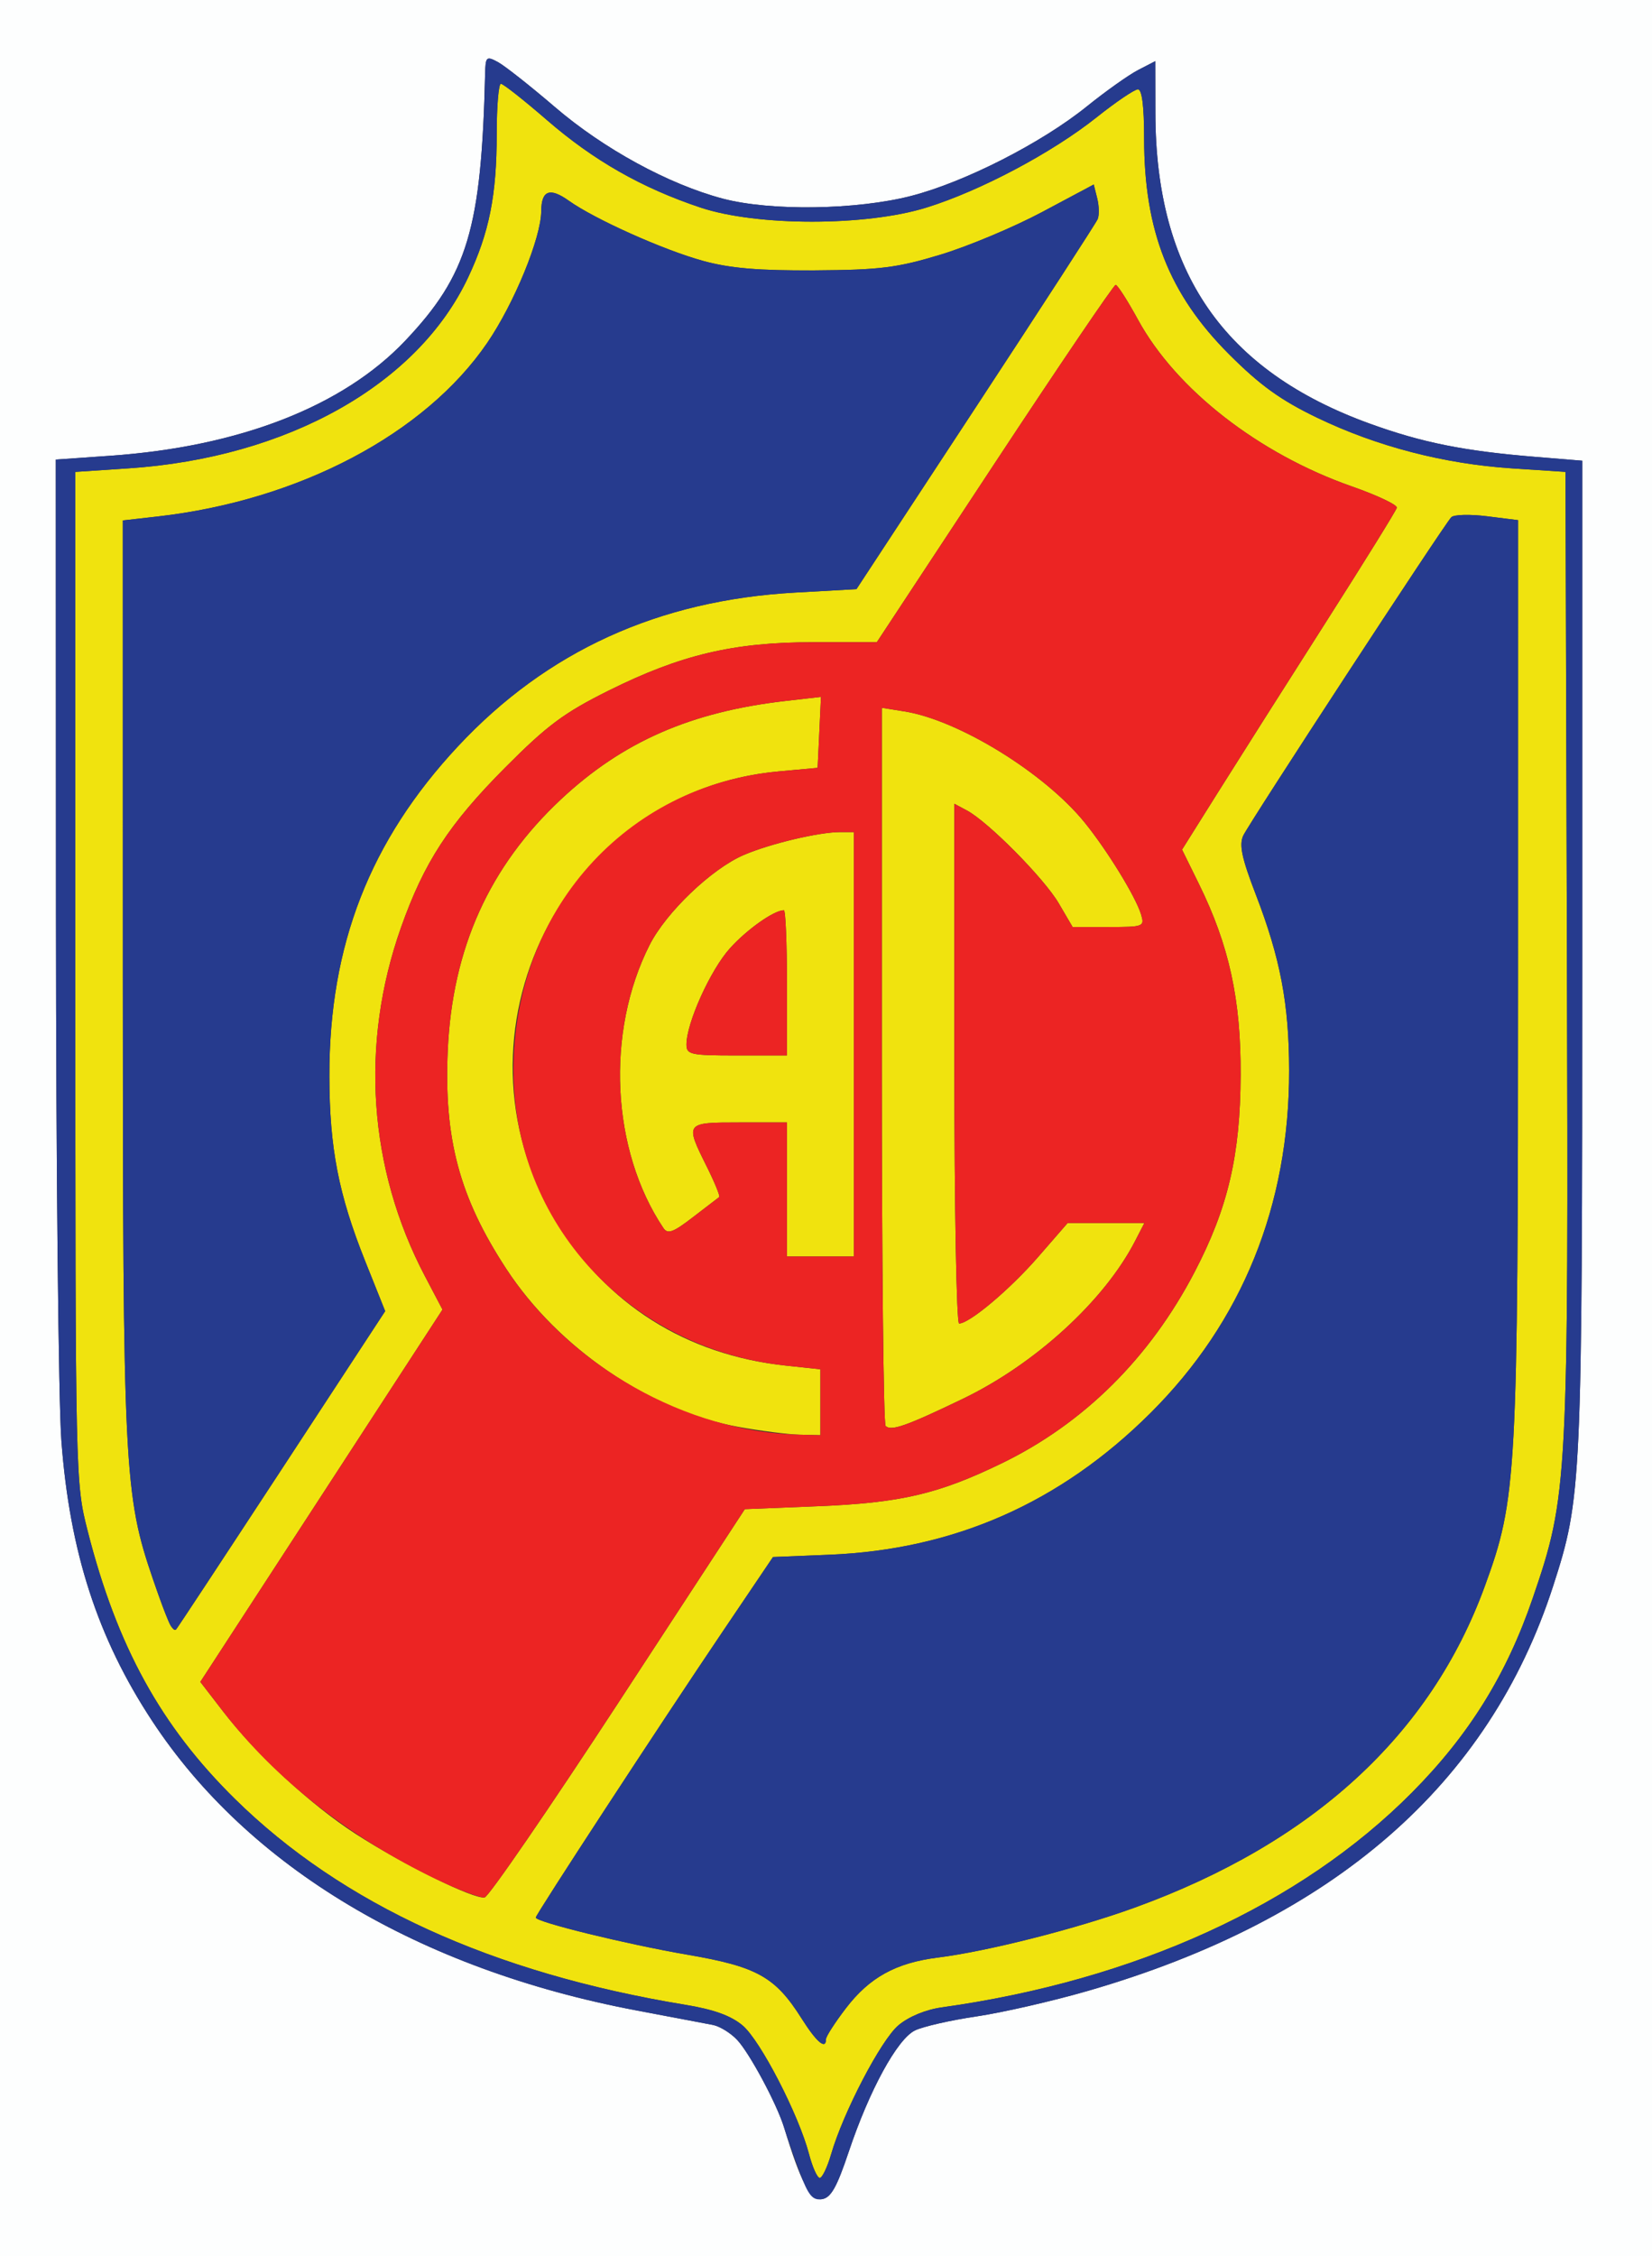<?xml version="1.0" encoding="UTF-8" standalone="no"?>
<!-- Created with Inkscape (http://www.inkscape.org/) -->

<svg
   version="1.1"
   id="svg1"
   width="394.667"
   height="538.667"
   viewBox="0 0 394.667 538.667"
   sodipodi:docname="Colegiales_arg_logo.png"
   xmlns:inkscape="http://www.inkscape.org/namespaces/inkscape"
   xmlns:sodipodi="http://sodipodi.sourceforge.net/DTD/sodipodi-0.dtd"
   xmlns="http://www.w3.org/2000/svg"
   xmlns:svg="http://www.w3.org/2000/svg">
  <rect x="0" y="0" width="394.667" height="538.667" fill="#333333" stroke="none"/>
  <defs
     id="defs1" />
  <sodipodi:namedview
     id="namedview1"
     pagecolor="#ffffff"
     bordercolor="#000000"
     borderopacity="0.25"
     inkscape:showpageshadow="2"
     inkscape:pageopacity="0.0"
     inkscape:pagecheckerboard="0"
     inkscape:deskcolor="#d1d1d1"
     showgrid="false">
    <inkscape:page
       x="0"
       y="0"
       width="394.667"
       height="538.667"
       id="page2"
       margin="0"
       bleed="0" />
  </sodipodi:namedview>
  <g
     inkscape:groupmode="layer"
     inkscape:label="Image"
     id="g1"
     transform="translate(186.936,-1.747)">
    <g
       id="g2"
       transform="translate(-186.936,1.747)">
      <path
         style="fill:#fdfefe"
         d="M 0,269.333 V 0 H 197.333 394.667 V 269.333 538.667 H 197.333 0 Z m 202.771,244.402 c 4.927,-14.691 11.561,-26.846 15.794,-28.937 1.889,-0.933 8.513,-2.445 14.719,-3.36 6.206,-0.915 18.206,-3.665 26.667,-6.112 58.655,-16.961 95.798,-49.275 111.105,-96.661 6.814,-21.095 6.945,-23.923 6.945,-150.667 V 110 l -11.333,-0.93 c -16.924,-1.389 -26.914,-3.394 -39.381,-7.905 -34.91,-12.632 -51.192,-36.198 -51.263,-74.199 l -0.023,-12.368 -4.1,2.12 c -2.255,1.166 -7.779,5.085 -12.276,8.708 -10.828,8.726 -29.106,18.031 -41.926,21.346 -13.016,3.365 -33.653,3.664 -45.032,0.652 -12.92,-3.42 -28.458,-11.891 -40.077,-21.849 -5.909,-5.064 -12.059,-9.911 -13.667,-10.772 -2.727,-1.459 -2.93,-1.27 -3.028,2.816 -0.885,36.99 -4.183,48.007 -19.073,63.721 -14.853,15.674 -39.598,25.32 -70.489,27.478 l -13,0.908 0.039,108.803 c 0.021,59.842 0.602,116.303 1.291,125.47 1.997,26.568 8.633,47.047 21.667,66.864 22.974,34.928 63.763,59.308 115.672,69.138 8.432,1.597 16.664,3.157 18.294,3.467 1.63,0.31 4.234,1.906 5.787,3.547 2.995,3.165 9.556,15.406 11.247,20.984 3.935,12.979 6.31,17.478 9.014,17.076 2.161,-0.321 3.558,-2.786 6.427,-11.341 z"
         id="path5" />
      <path
         style="fill:#f0e30e"
         d="m 193.287,514.333 c -2.46,-9.405 -11.629,-27.156 -15.87,-30.725 -2.79,-2.348 -6.889,-3.828 -13.699,-4.946 C 117.667,471.098 81.716,454.678 56.147,429.532 38.443,412.122 27.975,393.103 20.962,365.61 18.009,354.036 18,353.631 18,233.333 V 112.667 l 12.667,-0.841 C 68.651,109.305 99.774,91.833 111.825,66.264 c 5.066,-10.75 6.842,-19.659 6.842,-34.33 0,-6.564 0.45,-11.932 1,-11.929 0.55,0.003 5.5,3.903 11,8.666 11.129,9.638 22.666,16.208 36.667,20.88 13.477,4.497 39.537,4.501 54,0.008 12.879,-4.001 30.017,-13.086 40.654,-21.55 4.615,-3.672 9.056,-6.677 9.868,-6.677 0.969,0 1.478,4.033 1.478,11.72 0,22.061 5.981,37.234 20.324,51.562 7.428,7.42 12.308,10.932 21.009,15.119 14.266,6.865 30.354,11.039 46.649,12.104 l 12.684,0.829 0.341,114.476 c 0.379,127.215 0.238,129.882 -8.165,154.425 -6.253,18.263 -15.211,32.677 -28.842,46.41 -26.622,26.819 -66.113,44.856 -112.327,51.302 -3.844,0.536 -7.912,2.216 -10.366,4.281 -4.155,3.496 -13.16,20.729 -16.081,30.773 -0.906,3.117 -2.13,5.667 -2.719,5.667 -0.589,0 -1.738,-2.55 -2.553,-5.667 z m 4.046,-27.475 c 0,-0.628 2.13,-3.931 4.733,-7.34 5.627,-7.369 11.964,-10.871 21.934,-12.121 11.909,-1.493 33.054,-6.852 47.063,-11.928 42.532,-15.412 70.714,-41.268 83.669,-76.763 7.653,-20.969 7.919,-25.858 7.928,-145.61 l 0.008,-108.904 -7.434,-0.929 c -4.089,-0.511 -7.922,-0.404 -8.519,0.237 -1.942,2.087 -48.358,73.082 -49.706,76.027 -1.01,2.206 -0.329,5.401 2.974,13.967 5.901,15.302 7.968,26.174 7.995,42.055 0.055,32.217 -11.209,60.028 -33.153,81.856 -21.536,21.422 -46.878,32.592 -76.696,33.805 l -13.46,0.548 -12.015,17.788 C 157.718,411.655 128,457.104 128,457.833 c 0,1.061 21.773,6.392 36.239,8.874 16.65,2.857 20.978,5.275 27.274,15.241 3.576,5.66 5.82,7.554 5.82,4.91 z m -49.58,-80.361 30.188,-46.17 17.363,-0.699 c 19.849,-0.799 28.874,-2.902 44.029,-10.257 19.583,-9.505 35.361,-25.146 46.055,-45.655 7.991,-15.325 10.922,-27.859 11.005,-47.049 0.077,-18.018 -2.737,-30.913 -9.947,-45.571 l -4.052,-8.238 8.698,-13.856 c 4.784,-7.621 16.26,-25.709 25.503,-40.197 9.243,-14.488 16.94,-26.896 17.105,-27.573 0.165,-0.678 -4.648,-2.962 -10.695,-5.077 -22.288,-7.793 -42.023,-23.159 -51.124,-39.805 -2.501,-4.575 -4.908,-8.325 -5.348,-8.333 -0.44,-0.009 -13.459,19.184 -28.931,42.651 l -28.13,42.667 h -15.189 c -19.043,0 -31.679,2.992 -48.949,11.59 -10.604,5.279 -14.621,8.27 -24.667,18.367 -13.421,13.489 -19.364,22.614 -24.879,38.201 -9.824,27.76 -7.778,57.503 5.719,83.179 l 4.207,8.004 -28.929,44.446 -28.929,44.446 5.402,7.002 c 7.994,10.361 20.953,22.328 31.733,29.301 11.289,7.303 28.276,15.664 30.792,15.157 0.98,-0.198 15.367,-21.136 31.971,-46.529 z m 28.621,-65.817 c -21.036,-3.815 -43.036,-18.794 -55.433,-37.743 -11.188,-17.101 -14.913,-31.016 -13.968,-52.176 1.086,-24.315 9.922,-43.896 27.031,-59.901 14.73,-13.779 31.044,-20.918 53.73,-23.512 l 8.401,-0.96 -0.401,8.472 -0.401,8.472 L 186,184.185 c -51.364,4.688 -80.102,62.462 -53.298,107.148 12.005,20.014 31.281,32.186 54.965,34.708 l 8.333,0.887 v 7.869 7.869 L 191,342.546 c -2.75,-0.066 -9.332,-0.906 -14.626,-1.866 z m 35.196,-0.221 c -0.497,-0.497 -0.904,-39.28 -0.904,-86.185 v -85.282 l 5.432,0.869 c 12.94,2.069 33.427,14.691 43.009,26.497 5.421,6.679 12.226,17.757 13.499,21.975 0.874,2.895 0.605,3 -7.724,3 h -8.63 l -3.322,-5.667 c -3.492,-5.956 -16.821,-19.422 -21.932,-22.156 l -3,-1.605 v 62.047 c 0,34.126 0.51,62.047 1.133,62.047 2.468,0 12.115,-8.113 18.839,-15.843 l 7.094,-8.157 h 9.168 9.168 l -2.235,4.333 c -7.332,14.216 -23.865,29.341 -41.167,37.661 -13.523,6.503 -17.127,7.767 -18.43,6.465 z M 188,284 v -16 h -11.333 c -13.012,0 -13.044,0.043 -7.846,10.474 1.918,3.848 3.268,7.151 3,7.338 -0.268,0.187 -3.093,2.351 -6.278,4.809 -4.714,3.637 -6.026,4.119 -7.052,2.591 -12.473,-18.577 -13.85,-46.775 -3.301,-67.593 3.953,-7.802 14.85,-18.205 22.504,-21.486 6.303,-2.702 17.951,-5.465 23.039,-5.465 h 3.268 v 50.667 50.667 h -8 H 188 Z m 0,-49.333 c 0,-9.533 -0.33,-17.333 -0.733,-17.333 -2.338,0 -8.775,4.536 -12.873,9.073 C 169.737,231.561 164,244.243 164,249.383 c 0,2.406 0.965,2.617 12,2.617 h 12 z M 67.297,350.794 92.021,313.05 87.272,301.179 c -6.401,-16 -8.554,-27.096 -8.582,-44.235 -0.05,-31.283 9.678,-56.218 30.726,-78.756 21.226,-22.729 47.9,-34.883 80.556,-36.705 l 14.638,-0.817 28.451,-43.333 c 15.648,-23.833 28.776,-44.085 29.173,-45.003 0.397,-0.918 0.349,-3.156 -0.107,-4.973 l -0.829,-3.303 -12.315,6.563 c -6.773,3.61 -17.715,8.196 -24.315,10.192 -10.371,3.136 -14.443,3.644 -30,3.743 C 181.272,64.637 174.449,64.061 168,62.298 c -9.415,-2.573 -25.894,-9.949 -32.097,-14.366 -4.558,-3.245 -6.559,-2.493 -6.598,2.481 -0.05,6.402 -6.451,22.003 -12.9,31.441 -14.877,21.773 -44.983,37.626 -78.738,41.462 l -8.333,0.947 0.008,108.869 c 0.009,117.651 0.317,123.826 7.186,143.866 3.447,10.057 4.738,12.849 5.56,12.027 0.267,-0.267 11.612,-17.471 25.21,-38.231 z"
         id="path4" />
      <path
         style="fill:#ec2423"
         d="M 104.259,448.709 C 83.52,438.753 65.761,424.776 53.258,408.569 l -5.402,-7.002 28.929,-44.446 28.929,-44.446 -4.207,-8.004 c -13.498,-25.677 -15.543,-55.419 -5.719,-83.179 5.516,-15.587 11.459,-24.712 24.879,-38.201 10.046,-10.097 14.062,-13.088 24.667,-18.367 17.27,-8.598 29.906,-11.59 48.949,-11.59 h 15.189 l 28.13,-42.667 c 15.472,-23.467 28.491,-42.66 28.931,-42.651 0.44,0.009 2.847,3.759 5.348,8.333 9.102,16.647 28.836,32.012 51.124,39.805 6.047,2.114 10.86,4.399 10.695,5.077 -0.165,0.678 -7.862,13.086 -17.105,27.573 -9.243,14.488 -20.72,32.576 -25.503,40.197 l -8.698,13.856 4.052,8.238 c 7.21,14.659 10.024,27.553 9.947,45.571 -0.083,19.19 -3.014,31.724 -11.005,47.049 -10.694,20.509 -26.472,36.151 -46.055,45.655 -15.156,7.356 -24.18,9.458 -44.029,10.257 l -17.363,0.699 -30.188,46.17 c -16.604,25.393 -30.99,46.332 -31.971,46.529 -0.98,0.198 -6.166,-1.745 -11.524,-4.317 z m 91.741,-113.912 v -7.869 l -8.333,-0.887 c -37.302,-3.972 -65,-34.043 -65,-70.568 0,-37.85 26.739,-67.948 63.333,-71.288 l 9.333,-0.852 0.401,-8.472 0.401,-8.472 -8.401,0.96 c -22.686,2.594 -39,9.733 -53.73,23.512 -17.109,16.005 -25.945,35.586 -27.031,59.901 -0.945,21.16 2.78,35.074 13.968,52.176 15.222,23.267 42.973,38.957 70.058,39.609 l 5,0.12 z m 34,-0.803 c 17.302,-8.32 33.834,-23.445 41.167,-37.661 l 2.235,-4.333 h -9.168 -9.168 l -7.094,8.157 c -6.723,7.73 -16.371,15.843 -18.839,15.843 -0.623,0 -1.133,-27.921 -1.133,-62.047 v -62.047 l 3,1.605 c 5.111,2.734 18.44,16.199 21.932,22.156 l 3.322,5.667 h 8.63 c 8.329,0 8.598,-0.105 7.724,-3 -1.273,-4.218 -8.079,-15.296 -13.499,-21.975 -9.582,-11.806 -30.069,-24.428 -43.009,-26.497 l -5.432,-0.869 v 85.282 c 0,46.905 0.407,85.688 0.904,86.185 1.302,1.302 4.906,0.038 18.43,-6.465 z m -26,-84.661 v -50.667 h -3.268 c -5.088,0 -16.736,2.763 -23.039,5.465 -7.654,3.281 -18.551,13.685 -22.504,21.486 -10.549,20.817 -9.172,49.015 3.301,67.593 1.026,1.528 2.338,1.046 7.052,-2.591 3.185,-2.457 6.01,-4.621 6.278,-4.809 0.268,-0.187 -1.082,-3.489 -3,-7.338 -5.198,-10.43 -5.165,-10.474 7.846,-10.474 H 188 v 16 16 h 8 8 z M 164,249.383 c 0,-5.141 5.737,-17.822 10.394,-22.977 4.098,-4.536 10.535,-9.073 12.873,-9.073 0.403,0 0.733,7.8 0.733,17.333 v 17.333 h -12 c -11.035,0 -12,-0.21 -12,-2.617 z"
         id="path3" />
      <path
         style="fill:#263b8e"
         d="m 190.961,518.41 c -1.442,-3.892 -3.076,-8.576 -3.632,-10.41 -1.691,-5.578 -8.252,-17.819 -11.247,-20.984 -1.553,-1.641 -4.157,-3.237 -5.787,-3.547 -1.63,-0.31 -9.862,-1.87 -18.294,-3.467 C 100.094,470.172 59.305,445.792 36.331,410.864 23.296,391.047 16.66,370.568 14.664,344 13.975,334.833 13.394,278.372 13.372,218.53 l -0.039,-108.803 13,-0.908 C 57.224,106.661 81.97,97.014 96.822,81.34 111.713,65.627 115.01,54.609 115.895,17.62 c 0.098,-4.086 0.301,-4.275 3.028,-2.816 1.608,0.861 7.758,5.708 13.667,10.772 11.619,9.957 27.157,18.429 40.077,21.849 11.379,3.012 32.016,2.714 45.032,-0.652 12.82,-3.315 31.098,-12.621 41.926,-21.346 4.497,-3.624 10.021,-7.542 12.276,-8.708 l 4.1,-2.12 0.023,12.368 c 0.071,38.001 16.353,61.567 51.263,74.199 12.466,4.511 22.457,6.516 39.381,7.905 L 378,110 v 118 c 0,126.743 -0.13,129.571 -6.945,150.667 -15.307,47.385 -52.45,79.699 -111.105,96.661 -8.461,2.447 -20.461,5.197 -26.667,6.112 -6.206,0.915 -12.829,2.427 -14.719,3.36 -4.233,2.091 -10.866,14.245 -15.794,28.937 -2.869,8.555 -4.266,11.02 -6.427,11.341 -2.247,0.333 -3.249,-0.908 -5.382,-6.667 z m 7.598,-4.076 c 2.921,-10.045 11.926,-27.277 16.081,-30.773 2.454,-2.065 6.522,-3.745 10.366,-4.281 46.214,-6.446 85.705,-24.482 112.327,-51.302 13.631,-13.732 22.589,-28.147 28.842,-46.41 8.403,-24.543 8.544,-27.21 8.165,-154.425 l -0.341,-114.476 -12.684,-0.829 c -16.295,-1.065 -32.383,-5.239 -46.649,-12.104 -8.701,-4.187 -13.581,-7.698 -21.009,-15.119 C 279.314,70.287 273.333,55.114 273.333,33.053 c 0,-7.687 -0.508,-11.72 -1.478,-11.72 -0.813,0 -5.253,3.005 -9.868,6.677 -10.637,8.464 -27.775,17.549 -40.654,21.55 -14.463,4.493 -40.523,4.49 -54,-0.008 -14.001,-4.672 -25.538,-11.242 -36.667,-20.88 -5.5,-4.763 -10.45,-8.663 -11,-8.666 -0.55,-0.003 -1,5.365 -1,11.929 0,14.672 -1.776,23.58 -6.842,34.33 C 99.774,91.833 68.651,109.305 30.667,111.826 L 18,112.667 v 120.667 c 0,120.298 0.009,120.702 2.962,132.277 7.013,27.493 17.482,46.512 35.185,63.923 25.569,25.146 61.521,41.566 107.571,49.13 6.81,1.119 10.909,2.599 13.699,4.946 4.241,3.569 13.41,21.32 15.87,30.725 0.815,3.117 1.964,5.667 2.553,5.667 0.589,0 1.812,-2.55 2.719,-5.667 z M 191.513,481.948 C 185.217,471.983 180.889,469.564 164.239,466.708 149.773,464.226 128,458.894 128,457.833 c 0,-0.73 29.718,-46.178 44.652,-68.288 l 12.015,-17.788 13.46,-0.548 c 29.819,-1.213 55.161,-12.383 76.696,-33.805 21.945,-21.829 33.208,-49.639 33.153,-81.856 -0.027,-15.881 -2.094,-26.753 -7.995,-42.055 -3.303,-8.566 -3.984,-11.761 -2.974,-13.967 1.348,-2.945 47.763,-73.94 49.706,-76.027 0.597,-0.641 4.431,-0.748 8.519,-0.237 l 7.434,0.929 -0.008,108.904 c -0.009,119.753 -0.275,124.642 -7.928,145.61 -12.954,35.495 -41.136,61.352 -83.669,76.763 -14.009,5.076 -35.154,10.435 -47.063,11.928 -9.97,1.25 -16.307,4.752 -21.934,12.121 -2.603,3.409 -4.733,6.712 -4.733,7.34 0,2.644 -2.244,0.75 -5.82,-4.91 z M 40.72,388.086 c -0.484,-0.784 -2.371,-5.774 -4.193,-11.089 -6.869,-20.04 -7.177,-26.215 -7.186,-143.866 l -0.008,-108.869 8.333,-0.947 c 33.755,-3.835 63.861,-19.689 78.738,-41.462 6.449,-9.439 12.85,-25.039 12.9,-31.441 0.039,-4.974 2.04,-5.726 6.598,-2.481 6.203,4.417 22.682,11.793 32.097,14.366 6.449,1.763 13.272,2.34 26.667,2.255 15.557,-0.099 19.629,-0.607 30,-3.743 6.6,-1.996 17.542,-6.582 24.315,-10.192 l 12.315,-6.563 0.829,3.303 c 0.456,1.817 0.504,4.054 0.107,4.973 -0.397,0.918 -13.525,21.17 -29.173,45.003 l -28.451,43.333 -14.638,0.817 c -32.656,1.822 -59.329,13.976 -80.556,36.705 -21.048,22.538 -30.776,47.473 -30.726,78.756 0.028,17.139 2.18,28.235 8.582,44.235 l 4.749,11.871 -24.724,37.744 c -13.598,20.759 -24.943,37.963 -25.21,38.231 -0.267,0.267 -0.882,-0.155 -1.367,-0.939 z"
         id="path2" />
    </g>
  </g>
</svg>
